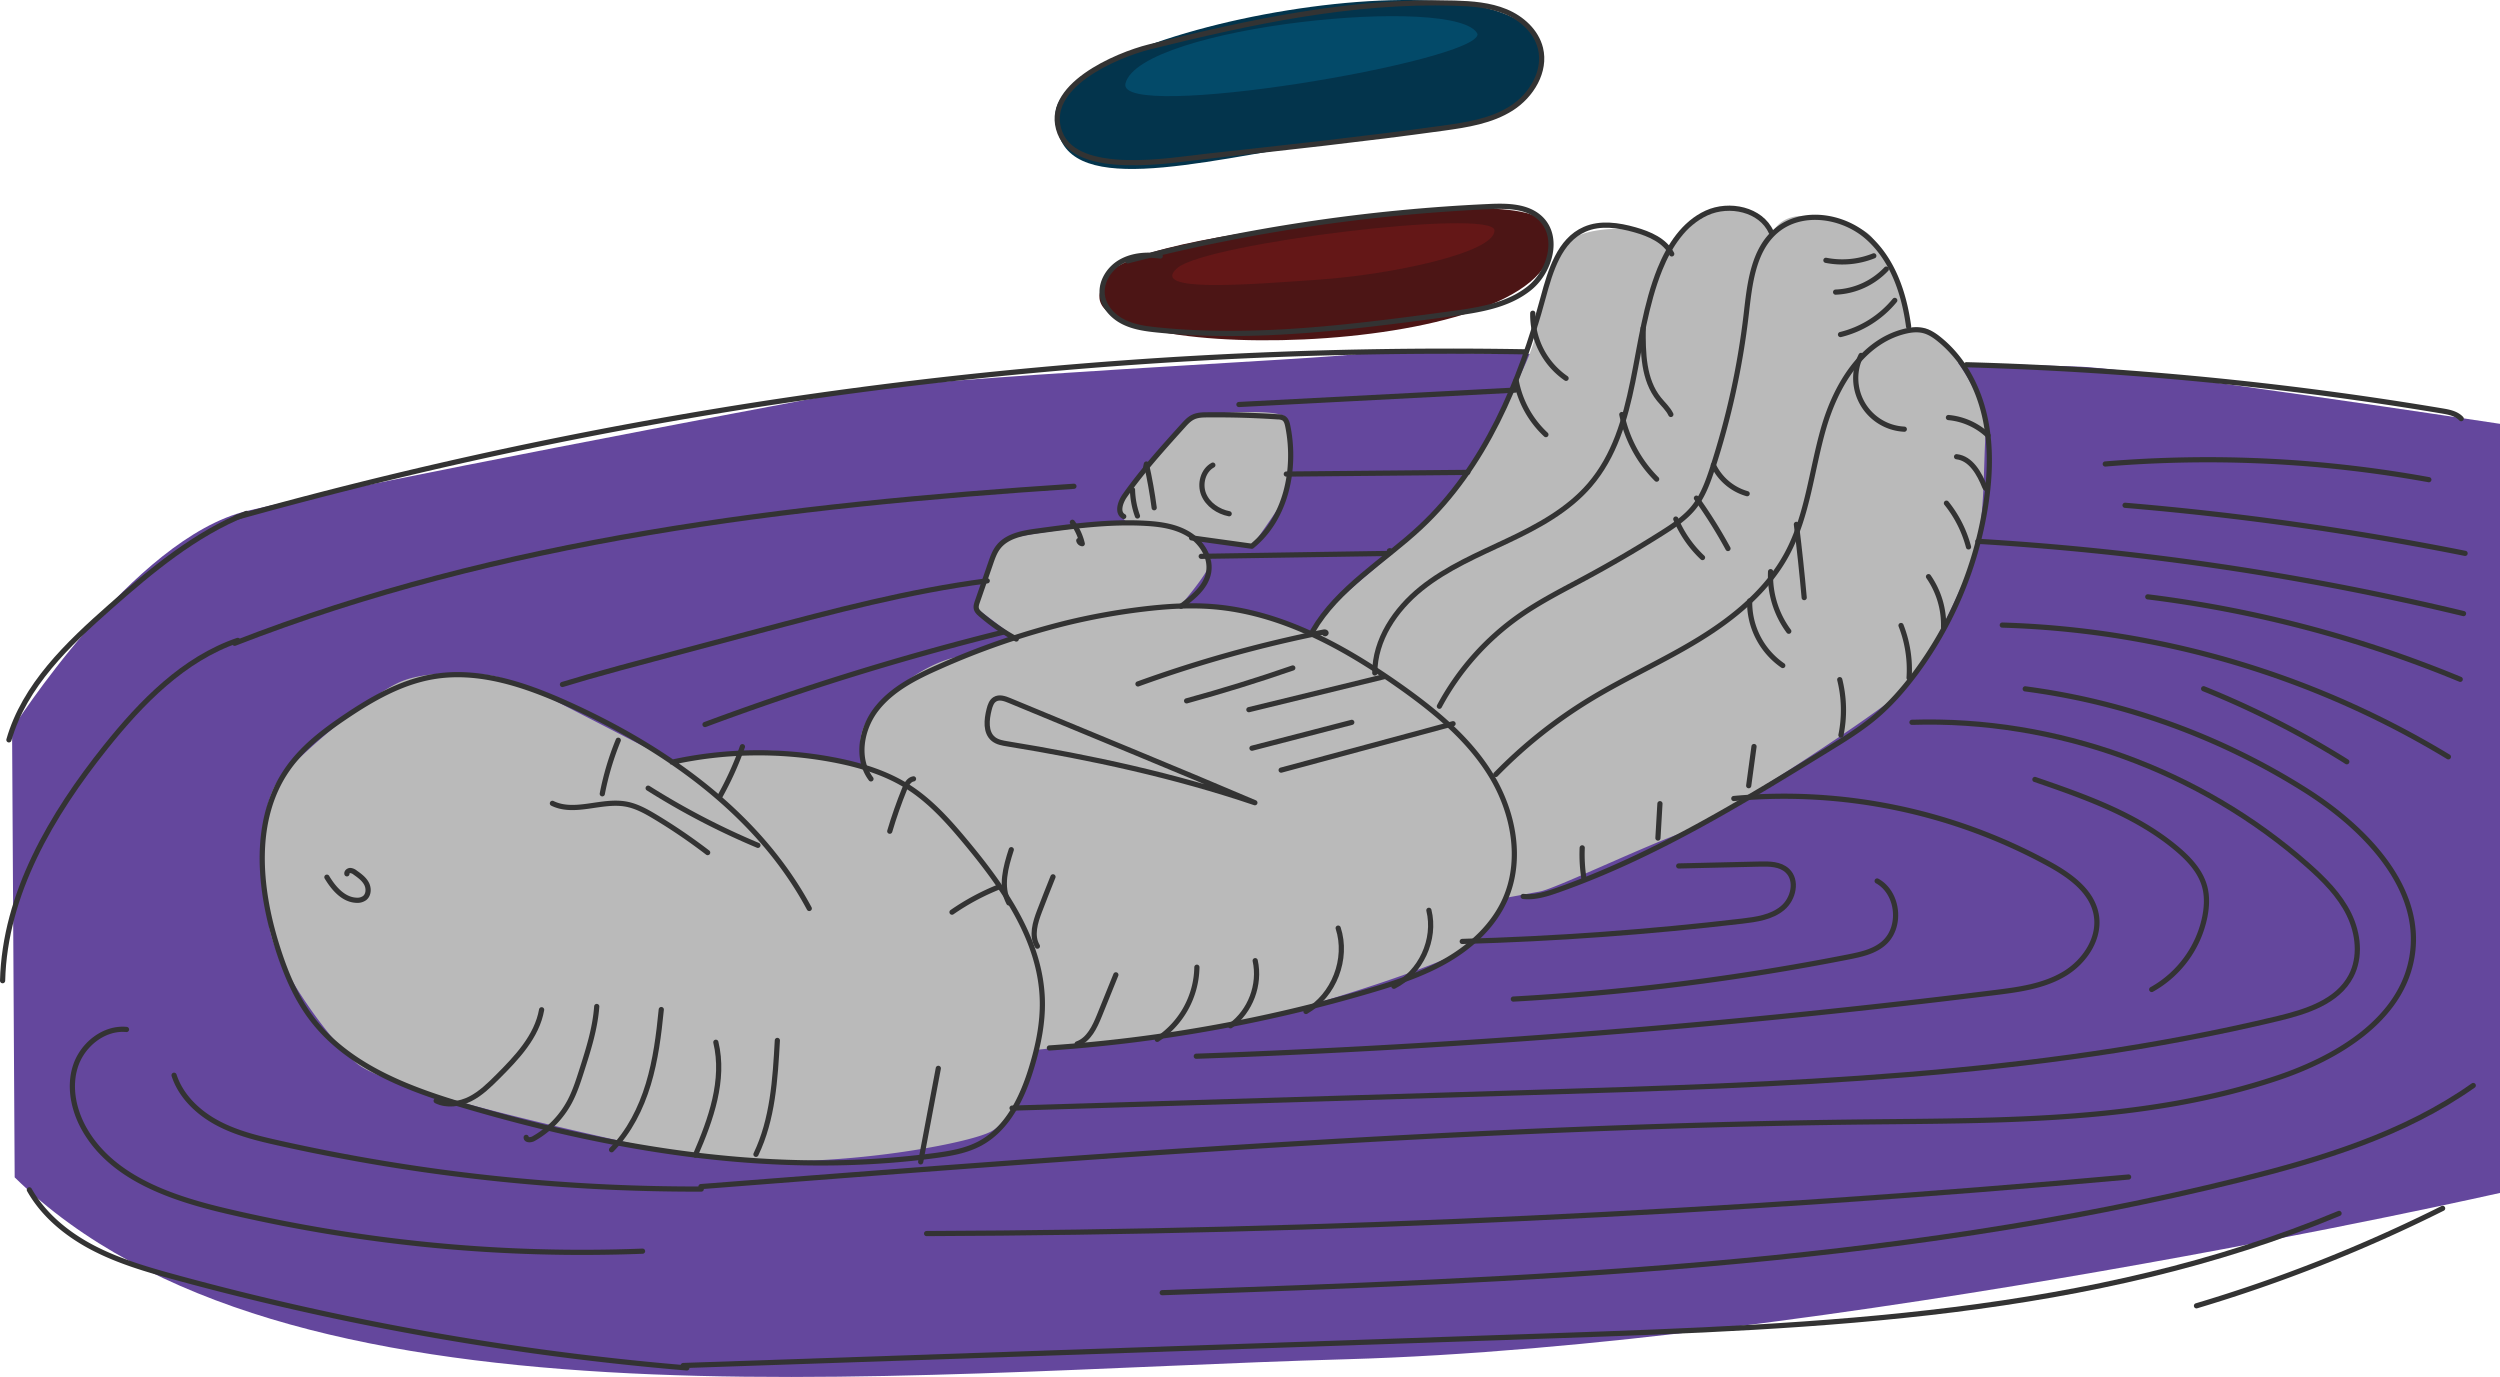 <svg xmlns="http://www.w3.org/2000/svg" width="1924.29" height="1059.88" viewBox="0 0 1924.29 1059.88"><defs><style>.cls-1{fill:#64479d;}.cls-2{fill:#03344c;}.cls-3{fill:#4c1515;}.cls-4{fill:#bababa;}.cls-5{fill:#067bad;}.cls-5,.cls-6{opacity:0.3;}.cls-6{fill:#9d1b1b;}.cls-7{fill:none;stroke:#333;stroke-linecap:round;stroke-linejoin:round;stroke-width:4px;}</style></defs><g id="Layer_2" data-name="Layer 2"><g id="page_36"><g id="shapes"><path class="cls-1" d="M9.29,561.23s93-147,181-168,395-79,459-91,375-26,397-30,509,8,555,10,323,44,323,44v592s-521.14,117.69-888,128c-358.13,10.06-818,63-1025-140Z"/><path class="cls-2" d="M813.29,94.23c4,59,106,31,207,15,92-10.62,162-8,167-66C1184.29-48.77,791.29,24.23,813.29,94.23Z"/><path class="cls-3" d="M847.29,223.23c-24,61,372,53,346-46-7-25.82-92.94-17-178-6C929,182.37,843.77,196,847.29,223.23Z"/><path class="cls-4" d="M1008.29,487.23c24-33,64-58,83-80s42-41,53-66,34-63,38-85,13-63,29-73,55-8,60-3,14,11,14,11,25-29,34-30,33,0,38,7a93.22,93.22,0,0,1,7,11s5-13,23-13,47,7,54,17,24,43,25,51,3,20,3,20,9-4,16,0,45,48,43,80,0,74-12,102-36,82-56,99-137,95-169,107-95,42-106,44-27,5-27,5-12,27-30,39-109,42-160,54-172,24-172,24-12,52-34,63-155,35-248,15-218-49-240-68-63-76-67-105-12-91,9-115,69-63,91-73,61-7,72-5,36,13,36,13l103,53s63-10,82-8,65,11,65,11-9-18,3-36,41-41,66-47a416.4,416.4,0,0,0,48-15l-32-24s12-45,23-51,94-14,94-14-7-7-5-13,49-65,56-68,69-8,72,1,8,46-2,62-24,35-24,35l-46-5s16,11,13,20-22,31-22,31,38,1,55,6S1008.29,487.23,1008.29,487.23Z"/><path class="cls-5" d="M866.29,64.23c-7.53,30.12,272-17,271-38C1123.29-4.77,877.29,20.23,866.29,64.23Z"/><path class="cls-6" d="M906.29,206.23c22.16-19.14,243-46,244-29s-78,34-135,38S884.29,225.23,906.29,206.23Z"/></g><g id="outline"><path class="cls-7" d="M884.42,36.18C961.53,17,1040.21,0,1119.64,2.41c13.4.4,27.06,1.42,39.43,6.57s23.4,15.15,26.64,28.15c4.42,17.77-6.94,36.46-22.4,46.27S1129.13,96.1,1111,98.62c-60.62,8.4-121.48,15-182.32,21.7-26.84,2.93-99.52,16-112.81-18C801.94,66.55,859.93,42.28,884.42,36.18Z"/><path class="cls-7" d="M868,200.8A1358.27,1358.27,0,0,1,1146.25,159c14-.64,29.73-.44,39.75,9.37,14.52,14.22,7.19,40.45-8.57,53.28-16.72,13.62-39.27,17-60.63,19.91C1042,251.63,966.3,261.57,891.17,254c-9-.91-18.1-2.12-26.19-6.11s-15.06-11.24-16.43-20.15c-1.6-10.35,4.89-20.81,14-26.07s20.12-6,30.5-4.59"/><path class="cls-7" d="M1010.43,485.77c19.36-33.4,54.69-53.64,82.9-80,49.48-46.23,76.8-111.48,94.49-176.84,5.55-20.5,12.51-44,32-52.46,12-5.26,26-3.17,38.59.4,11.19,3.17,23,8.23,28.35,18.57"/><path class="cls-7" d="M1058.2,518c0-25.54,15.79-48.91,35.68-64.94s43.77-26.09,66.85-37,46.24-23.38,62.89-42.75c38.34-44.65,32-111.73,54.07-166.27,7.2-17.77,18.5-35.15,35.94-43.12s41.71-2.81,49.63,14.65"/><path class="cls-7" d="M1107.92,543.61a201.13,201.13,0,0,1,61.66-69.55c16.05-11.24,33.63-20.05,50.87-29.35q29.79-16.06,58.43-34.15c9.2-5.81,18.46-11.92,25.19-20.45s10.59-19.13,14-29.54a608.94,608.94,0,0,0,26.06-118.94c2.67-23.12,5.29-49,23-64,19.59-16.64,51.27-12,70.52,5.07s28,43.13,31.44,68.61"/><path class="cls-7" d="M1151.34,596.11A370,370,0,0,1,1224,538.28c27.23-16.56,56.51-29.54,83.68-46.2s52.74-37.68,67.83-65.75c16-29.74,18.83-64.53,28.22-97s29.23-65.89,62-74.22c4.86-1.24,10-1.86,14.88-.64,4.65,1.17,8.73,3.94,12.44,7,18,14.65,29.45,36.27,34.57,58.87s4.28,46.23.69,69.13a292.15,292.15,0,0,1-54.65,129.6c-9,11.94-18.91,23.21-30.35,32.81-11.25,9.46-23.83,17.19-36.35,24.89-66.61,41-133.86,82.21-207.6,108.23-8.68,3.07-17.77,6-26.93,5"/><path class="cls-7" d="M1289.9,399.53a87.36,87.36,0,0,0,20.55,29.63"/><path class="cls-7" d="M1305.77,383.43a370.76,370.76,0,0,1,24.29,38.77"/><path class="cls-7" d="M1318.81,358a41.34,41.34,0,0,0,26,22"/><path class="cls-7" d="M1405.44,200.37a65.1,65.1,0,0,0,36.85-3.44"/><path class="cls-7" d="M1412.9,224.85a56.88,56.88,0,0,0,39-17.72"/><path class="cls-7" d="M1416.68,257.5a78,78,0,0,0,41.75-26.27"/><path class="cls-7" d="M1264.78,252.51c-.18,19.09.19,39.88,12.17,54.74,3.12,3.89,7,7.28,9.14,11.77"/><path class="cls-7" d="M1248.35,319.07a98.76,98.76,0,0,0,26.8,49.72"/><path class="cls-7" d="M1179.8,241.1a59.48,59.48,0,0,0,25.63,50.1"/><path class="cls-7" d="M1167,292.8a75.74,75.74,0,0,0,22.9,41.73"/><path class="cls-7" d="M917.18,414l46.38,6.44c26.33-21.27,34.37-59.33,27.66-92.51-.46-2.25-1.12-4.71-3.05-6a9,9,0,0,0-4.32-1.05q-27.2-1.83-54.48-1.58c-3.76,0-7.65.13-11,1.75-3.11,1.48-5.49,4.1-7.79,6.65-15.62,17.33-31.27,34.7-44.75,53.74-3.53,5-6.27,13.2-.88,16.08"/><path class="cls-7" d="M933.55,358c-7.57,4.08-10.3,14.49-7.09,22.45s11.23,13.34,19.65,15"/><path class="cls-7" d="M888.39,390.82q-2.22-17-6-33.67l-.73,3.44"/><path class="cls-7" d="M875.52,397.16A63.84,63.84,0,0,1,871.7,377"/><path class="cls-7" d="M782.24,491.86a156.63,156.63,0,0,1-27.37-18.93c-1.4-1.21-2.85-2.54-3.33-4.33s.14-3.74.76-5.53q5.12-14.77,10.22-29.56c1.48-4.29,3-8.66,5.76-12.26,6.76-8.84,19-11,30-12.49,27.68-3.76,55.57-7.53,83.46-5.95,11.63.65,23.61,2.38,33.48,8.56s17.12,17.78,15.06,29.24c-2,11.31-12,19.22-21.2,26.05"/><path class="cls-7" d="M807.72,806.64a1146.66,1146.66,0,0,0,246.44-44.07c20.76-6.12,41.55-12.91,60.22-23.87s35.25-26.5,44.07-46.27c13.56-30.43,6.69-67-10.63-95.48s-43.82-50.05-71-69.23C1034,497.61,986.22,471.36,934.09,467c-18.11-1.5-36.34-.31-54.38,1.86a505.06,505.06,0,0,0-58.28,10.51,586,586,0,0,0-99,34.08c-17.73,7.84-35.76,16.91-47.7,32.18s-16,38.38-4.33,53.89"/><path class="cls-7" d="M777,539.19c-3.62-1.51-7.93-3-11.26-.91-2.6,1.61-3.63,4.82-4.39,7.78-2,7.88-3,17.7,3.31,22.79,3,2.42,7,3.1,10.84,3.72C839.63,583,904.31,597,965.91,617.86,903.19,591.1,840,565.4,777,539.19Z"/><path class="cls-7" d="M875.92,526.44a982.89,982.89,0,0,1,142.77-39.89c.69-.14,1.58-.19,1.93.43s-1,1.18-1,.48"/><path class="cls-7" d="M961.28,546.25l104.08-25.41"/><path class="cls-7" d="M986.11,592.78l132.34-35.73"/><path class="cls-7" d="M963.66,575.91,1040.49,556"/><path class="cls-7" d="M913.34,539.47q41.28-11.29,81.75-25.33"/><path class="cls-7" d="M829.09,803.5c9-3.15,13.57-13,17.15-21.83l12.66-31.33"/><path class="cls-7" d="M890.76,800a68,68,0,0,0,30.51-55.52"/><path class="cls-7" d="M947.14,789.57c15.29-11.13,23.09-31.66,19-50.14"/><path class="cls-7" d="M1005.23,778.55c21.56-12.3,32.48-40.58,24.78-64.17"/><path class="cls-7" d="M1072.91,759.14c20.72-10.39,32.5-36,26.93-58.47"/><path class="cls-7" d="M517.25,586.68a309.8,309.8,0,0,1,123.65-1.94c20.71,3.9,41.33,10.06,59,21.51,16.93,11,30.5,26.3,43.41,41.8,29.56,35.48,58,76.16,59,122.34.38,17.33-3.21,34.54-8.25,51.13-7,23.22-18.42,47.2-39.82,58.65-10.69,5.72-22.92,7.75-34.95,9.34C599.37,905.4,477,886,360.83,852c-45.53-13.32-93.23-30.87-121.56-68.93-12.2-16.38-20-35.63-26.1-55.12-14.07-44.86-18.77-97.27,8.08-135.87,11.53-16.58,27.92-29.11,44.67-40.4,20.64-13.92,42.87-26.64,67.41-30.82,35.64-6.07,71.72,6.46,104.63,21.4,75,34,146.07,84.4,184.94,157"/><path class="cls-7" d="M251.62,675.18c5.15,8.57,12.62,17.3,22.61,17.76a9.59,9.59,0,0,0,6.44-1.7c3.18-2.51,3.33-7.53,1.43-11.11s-5.31-6.07-8.62-8.41a7.14,7.14,0,0,0-3.81-1.68c-1.41,0-2.92,1.18-2.64,2.56"/><path class="cls-7" d="M416.9,777.23c-3.65,20.6-19.06,36.83-33.87,51.61-6.43,6.4-13,12.89-21.11,17s-18.07,5.5-26.19,1.46"/><path class="cls-7" d="M459.32,774.7c-1.23,17-6.46,33.38-11.66,49.6-2.61,8.14-5.24,16.33-9.28,23.87a71.06,71.06,0,0,1-27.74,28.28c-2,1.14-5.7,1.3-5.62-1"/><path class="cls-7" d="M509,777.06c-1.91,19.38-4.35,38.83-10,57.48S484.35,871.11,470.72,885"/><path class="cls-7" d="M551,802.24c7,29.13-3.81,59.35-15.72,86.85"/><path class="cls-7" d="M598.34,800.83c-1.64,29.9-3.51,60.69-16.47,87.69"/><path class="cls-7" d="M708.66,894.31l13.58-72"/><path class="cls-7" d="M684.86,639.81q4.92-16.59,11.42-32.64c1.35-3.34,3.32-7.12,6.87-7.67"/><path class="cls-7" d="M732.78,702.11A181.26,181.26,0,0,1,769,682.65"/><path class="cls-7" d="M554,613.21a247.12,247.12,0,0,0,17.45-38.48"/><path class="cls-7" d="M498.9,606.67a573.84,573.84,0,0,0,84.47,44"/><path class="cls-7" d="M463.59,611a216.29,216.29,0,0,1,12.3-41.23"/><path class="cls-7" d="M425.2,618.36c17.11,8.37,37.68-2.79,56.45.53,8.18,1.44,15.6,5.59,22.72,9.87a431.5,431.5,0,0,1,40.33,27.49"/><path class="cls-7" d="M778.4,654c-4.34,13.39-8.55,28.58-1.87,41"/><path class="cls-7" d="M810.51,674.9q-5.29,13.14-10.36,26.38c-3.34,8.74-6.49,19-1.65,27"/><path class="cls-7" d="M830.36,416.05a3.1,3.1,0,0,0,2.68,2.44A45.47,45.47,0,0,0,825.42,402"/><path class="cls-7" d="M924.59,428.22,1068.22,426c1.46,0,2.6-2.65,1.26-2.06"/><path class="cls-7" d="M990.08,364.89l139.68-1.29"/><path class="cls-7" d="M953.63,311.36l212.62-11.09"/><path class="cls-7" d="M181.79,398.31a3468.51,3468.51,0,0,1,992-127.51"/><path class="cls-7" d="M826.62,374.29c-219.49,14.42-441.1,41-646,120.85"/><path class="cls-7" d="M759.89,447.07c-60.06,7.82-118.8,23.44-177.34,39l-79.61,21.18c-16.87,4.5-33.76,9-50.54,13.82q-9.76,2.82-19.48,5.78"/><path class="cls-7" d="M772.38,486.56a2140.72,2140.72,0,0,0-229.72,71.11"/><path class="cls-7" d="M1125.5,724.64q108.06-3,215.55-15.65c10.92-1.29,22.49-2.93,31-10s11.7-21.44,3.63-28.9c-5.49-5.08-13.79-5.2-21.27-5l-62.29,1.45"/><path class="cls-7" d="M1164.85,769a1866.73,1866.73,0,0,0,257.76-32.41c9.55-1.88,19.51-4,27-10.3,14.52-12.21,11.88-39-4.74-48.18"/><path class="cls-7" d="M920.81,813q308.24-11,614.73-49c18.42-2.29,37.42-4.84,53.36-14.36s28.1-27.9,24.51-46.11c-3.55-18.05-20.54-29.92-36.67-38.76a425.34,425.34,0,0,0-242.19-50.14"/><path class="cls-7" d="M779,852.93l398.87-12c193-5.8,387.67-11.81,575.43-56.94,21.77-5.23,45.84-12.82,56.27-32.63,7.7-14.61,5.72-32.87-1.57-47.69s-19.27-26.76-31.63-37.7c-82.84-73.28-194.16-113.48-304.7-110"/><path class="cls-7" d="M1656.21,761.62a83,83,0,0,0,41-56.56c1.4-7.44,1.75-15.2-.21-22.51-3.15-11.77-11.89-21.2-21.2-29.06-31.22-26.38-70.84-40.22-109.49-53.52"/><path class="cls-7" d="M1558.85,530.23a534.58,534.58,0,0,1,215.7,78c45.5,28.77,90.82,75,82,128.12-8,48.3-57.3,77.87-103.73,93.42-100.67,33.71-209.12,32.66-315.27,33.79-299.83,3.19-599,26.49-898,49.78"/><path class="cls-7" d="M713.21,949.49q463.26-1.8,925.21-43.53"/><path class="cls-7" d="M894.56,995c278.43-9.7,559.28-19.73,829.65-87,63-15.67,126.5-35,179.5-72.48"/><path class="cls-7" d="M525.9,1051.05l669.43-22.89c205.19-7,415.6-15.13,605.08-94.18"/><path class="cls-7" d="M1690.67,1005.1a1171.92,1171.92,0,0,0,189.45-75"/><path class="cls-7" d="M1696.18,530.14a702.48,702.48,0,0,1,104.67,52.73q2.79,1.7,5.52,3.46"/><path class="cls-7" d="M1541.19,481.14a702.64,702.64,0,0,1,343.37,101.4"/><path class="cls-7" d="M1653.18,459.4a925.53,925.53,0,0,1,240.48,63.48"/><path class="cls-7" d="M1522.42,416.67a2140.8,2140.8,0,0,1,373.8,55.62"/><path class="cls-7" d="M1635.69,388.93a2331.28,2331.28,0,0,1,261.73,37"/><path class="cls-7" d="M1620.45,357.14a952.49,952.49,0,0,1,249.07,12.08"/><path class="cls-7" d="M1513.58,280.75a2653.28,2653.28,0,0,1,366.13,35.55c5.31.89,11,2,14.69,5.95"/><path class="cls-7" d="M1217.85,652.61a120.15,120.15,0,0,0,1.37,23.89"/><path class="cls-7" d="M1277.68,618.6l-1.54,26.48"/><path class="cls-7" d="M1350.09,574.6,1346,604.77"/><path class="cls-7" d="M1416.08,523.14a97,97,0,0,1,.93,42.71"/><path class="cls-7" d="M1463.25,481.46a93.37,93.37,0,0,1,6.21,40.27"/><path class="cls-7" d="M1484.41,443.86A65,65,0,0,1,1496,482.72"/><path class="cls-7" d="M1498.2,387.3a90.42,90.42,0,0,1,17,33.66"/><path class="cls-7" d="M1506,351.55c11.12,1.25,17.55,12.95,21.74,23.32.23.57.62,1.25,1.24,1.19s.31-1.33-.13-.9"/><path class="cls-7" d="M1499.75,321.39a51.4,51.4,0,0,1,30.49,13.77"/><path class="cls-7" d="M1432.5,273.56a39.33,39.33,0,0,0,33.26,56.79"/><path class="cls-7" d="M1382.71,403.6q3.48,28.14,6,56.39"/><path class="cls-7" d="M1362.85,440a71.61,71.61,0,0,0,14,45.87"/><path class="cls-7" d="M1346.75,462.57a59,59,0,0,0,25.48,49.69"/><path class="cls-7" d="M539.77,915.24a1472.53,1472.53,0,0,1-325-35.38c-16.42-3.66-33-7.69-47.79-15.7s-27.84-20.52-33-36.52"/><path class="cls-7" d="M494.58,963.05a1195.33,1195.33,0,0,1-319.9-30.76c-42-9.87-87.48-25-109.23-62.28-8.72-14.92-12.71-33.38-7.22-49.76s21.93-29.49,39.13-27.86"/><path class="cls-7" d="M528.66,1052.91A2184,2184,0,0,1,135,983.15c-21.65-5.93-43.38-12.25-63.29-22.62S33.63,935.4,22.6,915.85"/><path class="cls-7" d="M183,492.92c-41.76,14.3-74.06,47.57-101.63,82C39.68,627.07,3.68,688.14,2,754.86"/><path class="cls-7" d="M189.75,395.17C150.19,411,116.81,438.84,84.86,467c-32.67,28.8-66,60.62-78,102.49"/></g></g></g></svg>